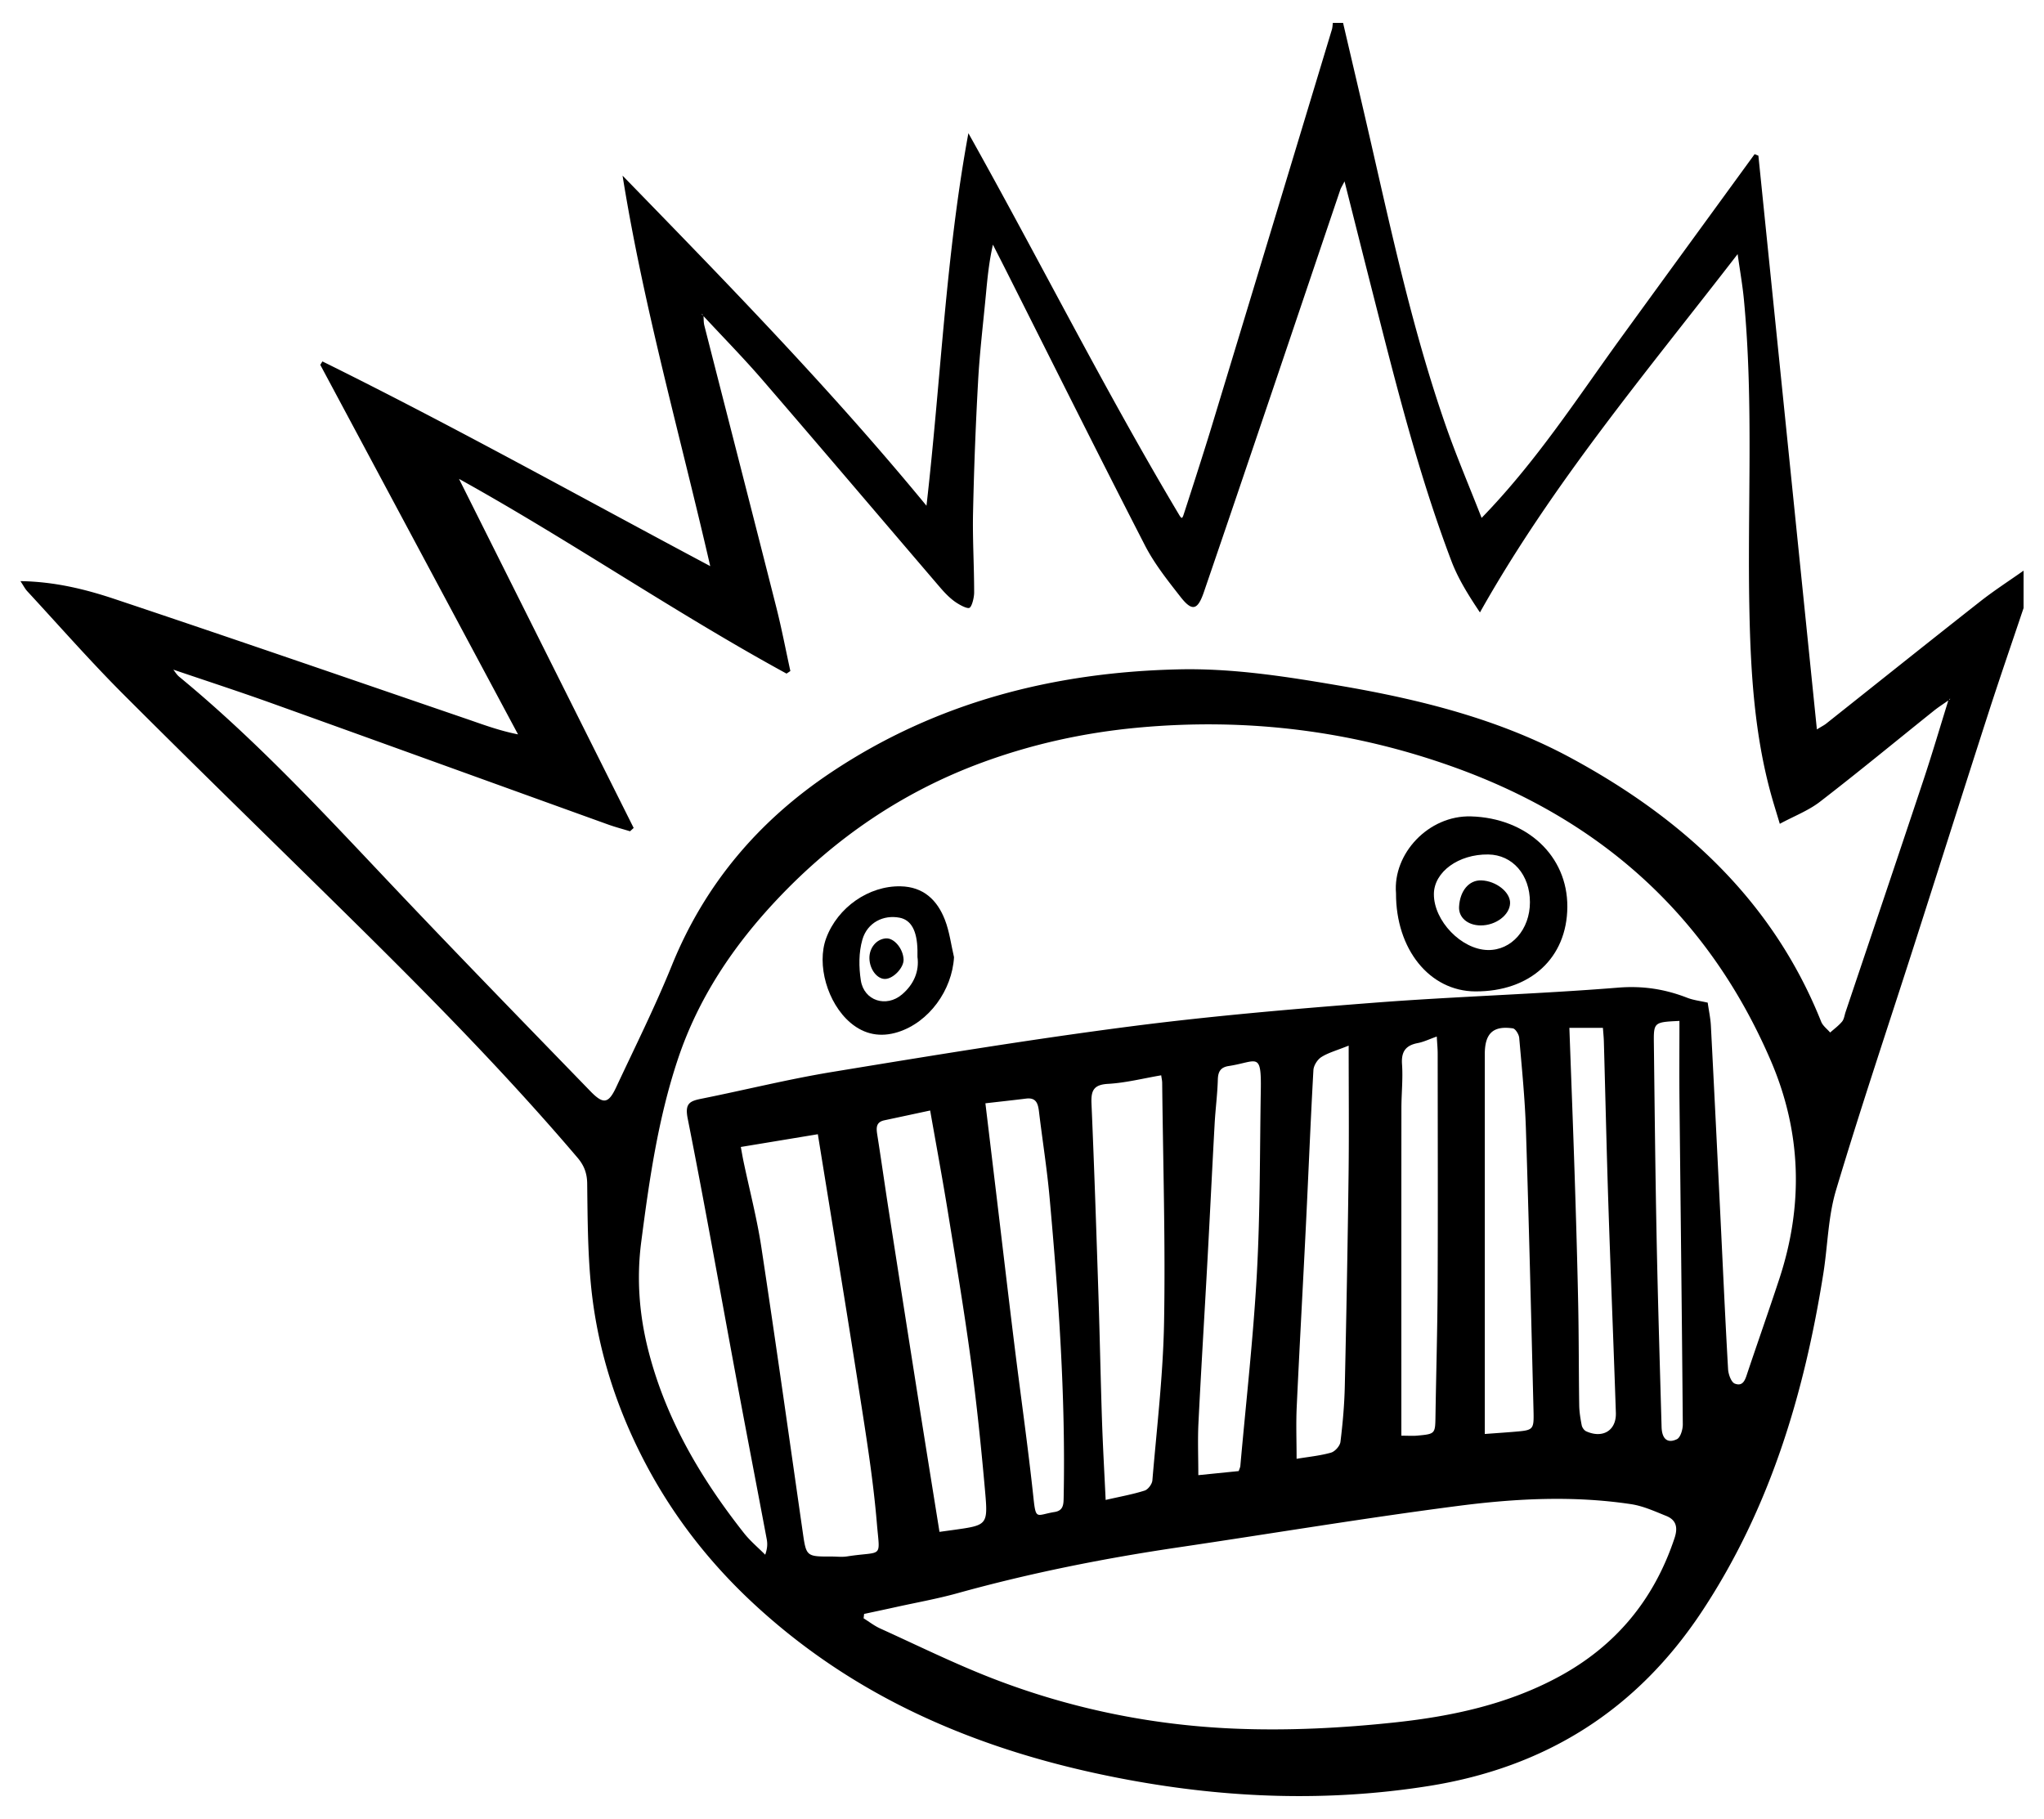 <!--
  SVG Music Logos
  Foo Fighters - Echoes, Silence, Patience & Grace v1.0.0
  https://github.com/tiagoporto/svg-music-logos
  Copyright (c) 2016-2018 Tiago Porto (http://tiagoporto.com)
-->
<svg xmlns="http://www.w3.org/2000/svg" viewBox="0 0 200 178">
  <path d="M198 59.504c-1.158 3.451-2.349 6.891-3.466 10.355-2.427 7.523-4.809 15.059-7.223 22.586-2.566 8.004-5.254 15.972-7.662 24.023-.78 2.61-.809 5.44-1.241 8.159-1.866 11.743-5.21 22.947-11.836 32.997-6.409 9.721-15.344 15.342-26.825 17.155-9.849 1.555-19.621 1.193-29.382-.619-7.205-1.338-14.187-3.381-20.817-6.543-5.785-2.759-11.043-6.28-15.758-10.643-4.31-3.988-7.872-8.541-10.603-13.715-2.917-5.526-4.792-11.422-5.378-17.655-.304-3.244-.316-6.519-.354-9.781-.012-1.019-.306-1.782-.947-2.536-6.899-8.11-14.36-15.687-21.933-23.157-7.502-7.4-15.063-14.741-22.511-22.194-3.246-3.249-6.279-6.711-9.4-10.085-.214-.231-.359-.527-.664-.984 3.325.051 6.322.783 9.215 1.75 11.48 3.835 22.919 7.789 34.37 11.709 1.611.552 3.203 1.159 5.103 1.537L31.338 35.7l.209-.333c12.738 6.288 25.144 13.218 37.947 20.031-2.955-12.846-6.515-25.331-8.578-38.211 10.14 10.434 20.288 20.812 29.738 32.302 1.407-12.292 1.881-24.428 4.101-36.454 6.984 12.468 13.372 25.206 20.673 37.432.136.184.226.375.37-.061.218-.658 1.873-5.755 2.753-8.649 3.936-12.949 7.851-25.904 11.769-38.859.063-.21.066-.438.097-.657h.999c.914 3.921 1.84 7.839 2.738 11.763 2.128 9.306 4.169 18.637 7.317 27.67 1.028 2.949 2.258 5.827 3.501 9.006 5.41-5.571 9.381-11.765 13.688-17.697 4.335-5.971 8.683-11.933 13.025-17.899l.369.152 5.723 56.142c.526-.324.725-.42.894-.554 5.026-3.989 10.037-7.998 15.081-11.963 1.364-1.073 2.83-2.016 4.249-3.019L198 59.504zm-7.31 9.005c-.489.345-.997.666-1.463 1.039-3.712 2.972-7.38 6.002-11.145 8.905-1.134.875-2.532 1.406-3.933 2.162-.351-1.178-.618-2.017-.852-2.865-1.618-5.856-1.992-11.866-2.12-17.893-.218-10.193.43-20.401-.544-30.58-.131-1.367-.373-2.724-.61-4.41-8.957 11.599-18.147 22.483-25.214 35.063-1.129-1.689-2.129-3.286-2.785-5.013-3.241-8.54-5.449-17.39-7.699-26.224-.906-3.556-1.798-7.115-2.765-10.943-.232.454-.352.631-.418.826-2.231 6.592-4.453 13.188-6.685 19.779-2.214 6.536-4.427 13.072-6.665 19.599-.608 1.772-1.15 1.904-2.283.453-1.256-1.608-2.553-3.237-3.479-5.038-4.593-8.933-9.07-17.926-13.589-26.898-.426-.845-.857-1.687-1.286-2.531-.375 1.666-.529 3.203-.673 4.741-.267 2.853-.613 5.702-.774 8.561a374.122 374.122 0 0 0-.498 12.927c-.056 2.6.109 5.205.108 7.807 0 .504-.224 1.418-.474 1.511s-1.025-.332-1.44-.633c-.532-.387-1-.881-1.431-1.384-5.791-6.762-11.551-13.551-17.367-20.292-1.861-2.157-3.865-4.192-5.803-6.283l-.106-.194c0 .035-.015.087.002.103.036.032.089.045.135.066.026.331.005.674.086.991 2.344 9.191 4.711 18.377 7.04 27.572.522 2.061.92 4.154 1.375 6.232l-.375.252C66.055 59.964 55.802 52.9 44.912 46.86l17.091 34.16-.356.325c-.72-.22-1.45-.411-2.158-.666-10.966-3.952-21.925-7.925-32.896-11.862-3.216-1.154-6.467-2.211-9.701-3.312l-.273-.115.3.086c.202.251.369.545.613.746 7.899 6.497 14.772 14.033 21.79 21.428 6.098 6.425 12.28 12.771 18.446 19.131 1.271 1.31 1.768 1.226 2.526-.394 1.852-3.956 3.806-7.873 5.445-11.916 3.229-7.967 8.514-14.174 15.607-18.904 10.29-6.862 21.792-9.791 34.005-10.067 5.298-.12 10.561.712 15.793 1.608 7.838 1.342 15.541 3.264 22.549 7.052 10.925 5.905 19.768 13.952 24.504 25.819.162.406.58.709.879 1.06.394-.353.832-.669 1.165-1.071.199-.24.236-.614.342-.93 2.538-7.55 5.09-15.095 7.605-22.653.872-2.619 1.65-5.269 2.471-7.905.045-.007.096-.004.132-.026.019-.011.014-.065.02-.099l-.121.154zm-23.595 29.606c.117.826.273 1.533.31 2.245.324 6.242.629 12.484.935 18.727.244 4.966.464 9.934.748 14.898.029.501.306 1.277.662 1.412.859.325 1.039-.481 1.257-1.128 1.022-3.042 2.089-6.068 3.092-9.115 2.379-7.223 2.175-14.379-.836-21.372-6.028-14.002-16.419-23.393-30.656-28.588-10.127-3.695-20.59-4.987-31.325-3.983-5.192.486-10.254 1.596-15.155 3.397-7.779 2.859-14.432 7.4-20.105 13.424-4.302 4.569-7.719 9.672-9.711 15.668-1.928 5.802-2.789 11.818-3.57 17.845-.466 3.6-.193 7.159.72 10.7 1.722 6.671 5.122 12.435 9.335 17.778.608.772 1.381 1.414 2.078 2.116.231-.658.228-1.102.147-1.531-.969-5.149-1.965-10.293-2.923-15.444-1.595-8.572-3.109-17.159-4.809-25.71-.293-1.473.195-1.707 1.338-1.936 4.278-.858 8.521-1.918 12.823-2.624 9.637-1.582 19.279-3.169 28.962-4.427 7.993-1.038 16.037-1.726 24.076-2.347 7.939-.613 15.909-.834 23.845-1.474 2.418-.195 4.576.144 6.76.993.607.236 1.277.309 2.002.476zm-82.544 59.817l-.05.429c.542.337 1.054.738 1.63.999 3.669 1.664 7.292 3.455 11.045 4.907 7.582 2.933 15.509 4.552 23.603 4.889 5.23.218 10.521-.05 15.73-.609 5.544-.595 11.026-1.764 16.033-4.479 5.573-3.021 9.307-7.546 11.305-13.55.339-1.019.193-1.771-.811-2.175-1.12-.45-2.255-.972-3.431-1.15-5.627-.85-11.289-.56-16.88.163-9.187 1.188-18.33 2.718-27.496 4.073-7.274 1.075-14.468 2.512-21.557 4.48-1.956.543-3.964.901-5.95 1.339-1.055.234-2.113.457-3.171.684zm-12.064-45.694c.104.558.173.982.262 1.402.589 2.804 1.318 5.586 1.748 8.414 1.407 9.265 2.709 18.545 4.042 27.821.351 2.445.337 2.447 2.84 2.442.499-.001 1.008.065 1.494-.011 3.586-.558 3.224.311 2.922-3.292-.358-4.268-1.046-8.513-1.706-12.751-1.304-8.376-2.688-16.739-4.065-25.272l-7.537 1.247zm35.698 34.54c1.468-.337 2.665-.549 3.813-.915.335-.106.729-.634.759-.997.434-5.164 1.053-10.329 1.144-15.502.138-7.798-.102-15.602-.185-23.404-.002-.216-.055-.431-.096-.734-1.761.299-3.471.739-5.199.836-1.452.081-1.676.694-1.621 1.959.27 6.235.475 12.473.68 18.71.134 4.09.211 8.182.347 12.272.085 2.534.231 5.065.358 7.775zm-16.258 3.124l1.395-.192c3.278-.459 3.361-.466 3.067-3.775-.38-4.287-.819-8.572-1.394-12.837-.656-4.86-1.467-9.7-2.253-14.542-.528-3.249-1.131-6.485-1.728-9.887-1.584.339-3.031.651-4.478.958-.824.175-.804.733-.699 1.399.395 2.5.747 5.008 1.136 7.509.957 6.155 1.921 12.309 2.892 18.462.676 4.291 1.37 8.58 2.062 12.905zm29.278-5.948c.068-.213.147-.36.16-.513.557-6.263 1.269-12.517 1.615-18.792.329-5.968.285-11.957.386-17.937.065-3.871-.365-2.82-3.13-2.397-.809.124-1.054.548-1.075 1.341-.039 1.43-.231 2.854-.31 4.284-.246 4.466-.46 8.934-.704 13.4-.289 5.299-.617 10.597-.881 15.897-.082 1.643-.013 3.293-.013 5.116l3.952-.399zm-24.786-35.989l1.084 9.037c.584 4.872 1.154 9.745 1.755 14.615.615 4.978 1.329 9.946 1.861 14.933.243 2.275.291 1.692 2.068 1.409.899-.143.876-.793.89-1.488.195-9.803-.501-19.564-1.381-29.314-.252-2.793-.697-5.568-1.031-8.354-.094-.787-.258-1.425-1.269-1.298-1.249.156-2.501.29-3.977.46zm48.864 32.359c1.186-.088 2.011-.143 2.836-.212 1.935-.161 1.979-.165 1.931-2.083-.228-9.183-.448-18.366-.744-27.546-.096-2.979-.395-5.952-.655-8.923-.029-.338-.369-.891-.624-.928-1.938-.279-2.744.499-2.744 2.522v37.17zm-13.319-38.003c-1.183.477-1.996.692-2.673 1.121-.384.243-.752.825-.777 1.273-.278 4.969-.476 9.941-.72 14.912-.296 6.018-.634 12.035-.914 18.054-.077 1.645-.012 3.296-.012 5.074 1.214-.203 2.32-.307 3.371-.607.388-.111.873-.656.921-1.052.223-1.808.384-3.631.425-5.451.156-6.919.282-13.839.37-20.76.051-4.085.009-8.171.009-12.564zm21.595-1.74c.176 4.858.361 9.596.514 14.334.138 4.259.264 8.518.35 12.778.066 3.272.05 6.545.099 9.817.01.656.118 1.317.245 1.963.044.222.24.501.441.591 1.62.729 2.957-.083 2.9-1.81-.224-6.743-.506-13.484-.728-20.227-.177-5.366-.296-10.735-.446-16.102-.012-.431-.058-.862-.093-1.344h-3.282zm-16.44 39.91c.668 0 1.114.034 1.553-.006 1.774-.163 1.759-.172 1.786-1.942.065-4.209.19-8.417.209-12.626.035-7.599.011-15.199.006-22.798 0-.523-.053-1.045-.089-1.687-.725.255-1.275.527-1.856.638-1.187.226-1.629.833-1.543 2.072.099 1.432-.06 2.879-.061 4.32-.008 10.036-.005 20.072-.005 30.108v1.921zm27.21-40.588c-2.504.121-2.528.121-2.502 2.231.076 6.361.143 12.723.27 19.084.123 6.139.312 12.277.484 18.415.033 1.167.571 1.65 1.502 1.2.351-.17.578-.952.574-1.453-.084-10.517-.215-21.034-.323-31.551-.027-2.599-.005-5.198-.005-7.926z"/>
  <path d="M136.596 87.408c-.323-3.875 3.191-7.638 7.335-7.519 5.434.157 9.461 3.829 9.429 8.862-.032 4.995-3.627 8.293-9.009 8.264-4.468-.024-7.775-4.121-7.755-9.607zm13.104.881c.002-2.687-1.702-4.641-4.077-4.674-2.91-.041-5.312 1.71-5.321 3.878-.011 2.624 2.699 5.432 5.284 5.473 2.309.038 4.112-2.012 4.114-4.677z"/>
  <path d="M93.348 93.667c-.188 3.232-2.44 6.364-5.484 7.328-1.688.534-3.271.256-4.649-.913-2.252-1.91-3.335-5.695-2.374-8.28 1.122-3.018 4.172-5.134 7.277-5.071 2.239.045 3.584 1.343 4.334 3.266.454 1.162.607 2.442.896 3.67zm-3.577-.029c0-.325.003-.491 0-.657-.038-1.909-.617-2.959-1.75-3.179-1.556-.302-3.149.453-3.64 2.147-.361 1.247-.352 2.691-.151 3.991.309 1.999 2.491 2.685 4.031 1.372 1.168-.994 1.7-2.283 1.51-3.674z"/>
  <path d="M144.863 90.558c-1.264-.013-2.15-.78-2.098-1.816.08-1.567.971-2.63 2.173-2.591 1.459.048 2.859 1.161 2.819 2.242-.042 1.155-1.413 2.18-2.894 2.165z"/>
  <path d="M85.07 93.778c-.018-1.029.687-1.882 1.614-1.952.8-.06 1.698 1.019 1.729 2.077.023.789-.99 1.861-1.787 1.892-.794.03-1.536-.932-1.556-2.017z"/>
</svg>
